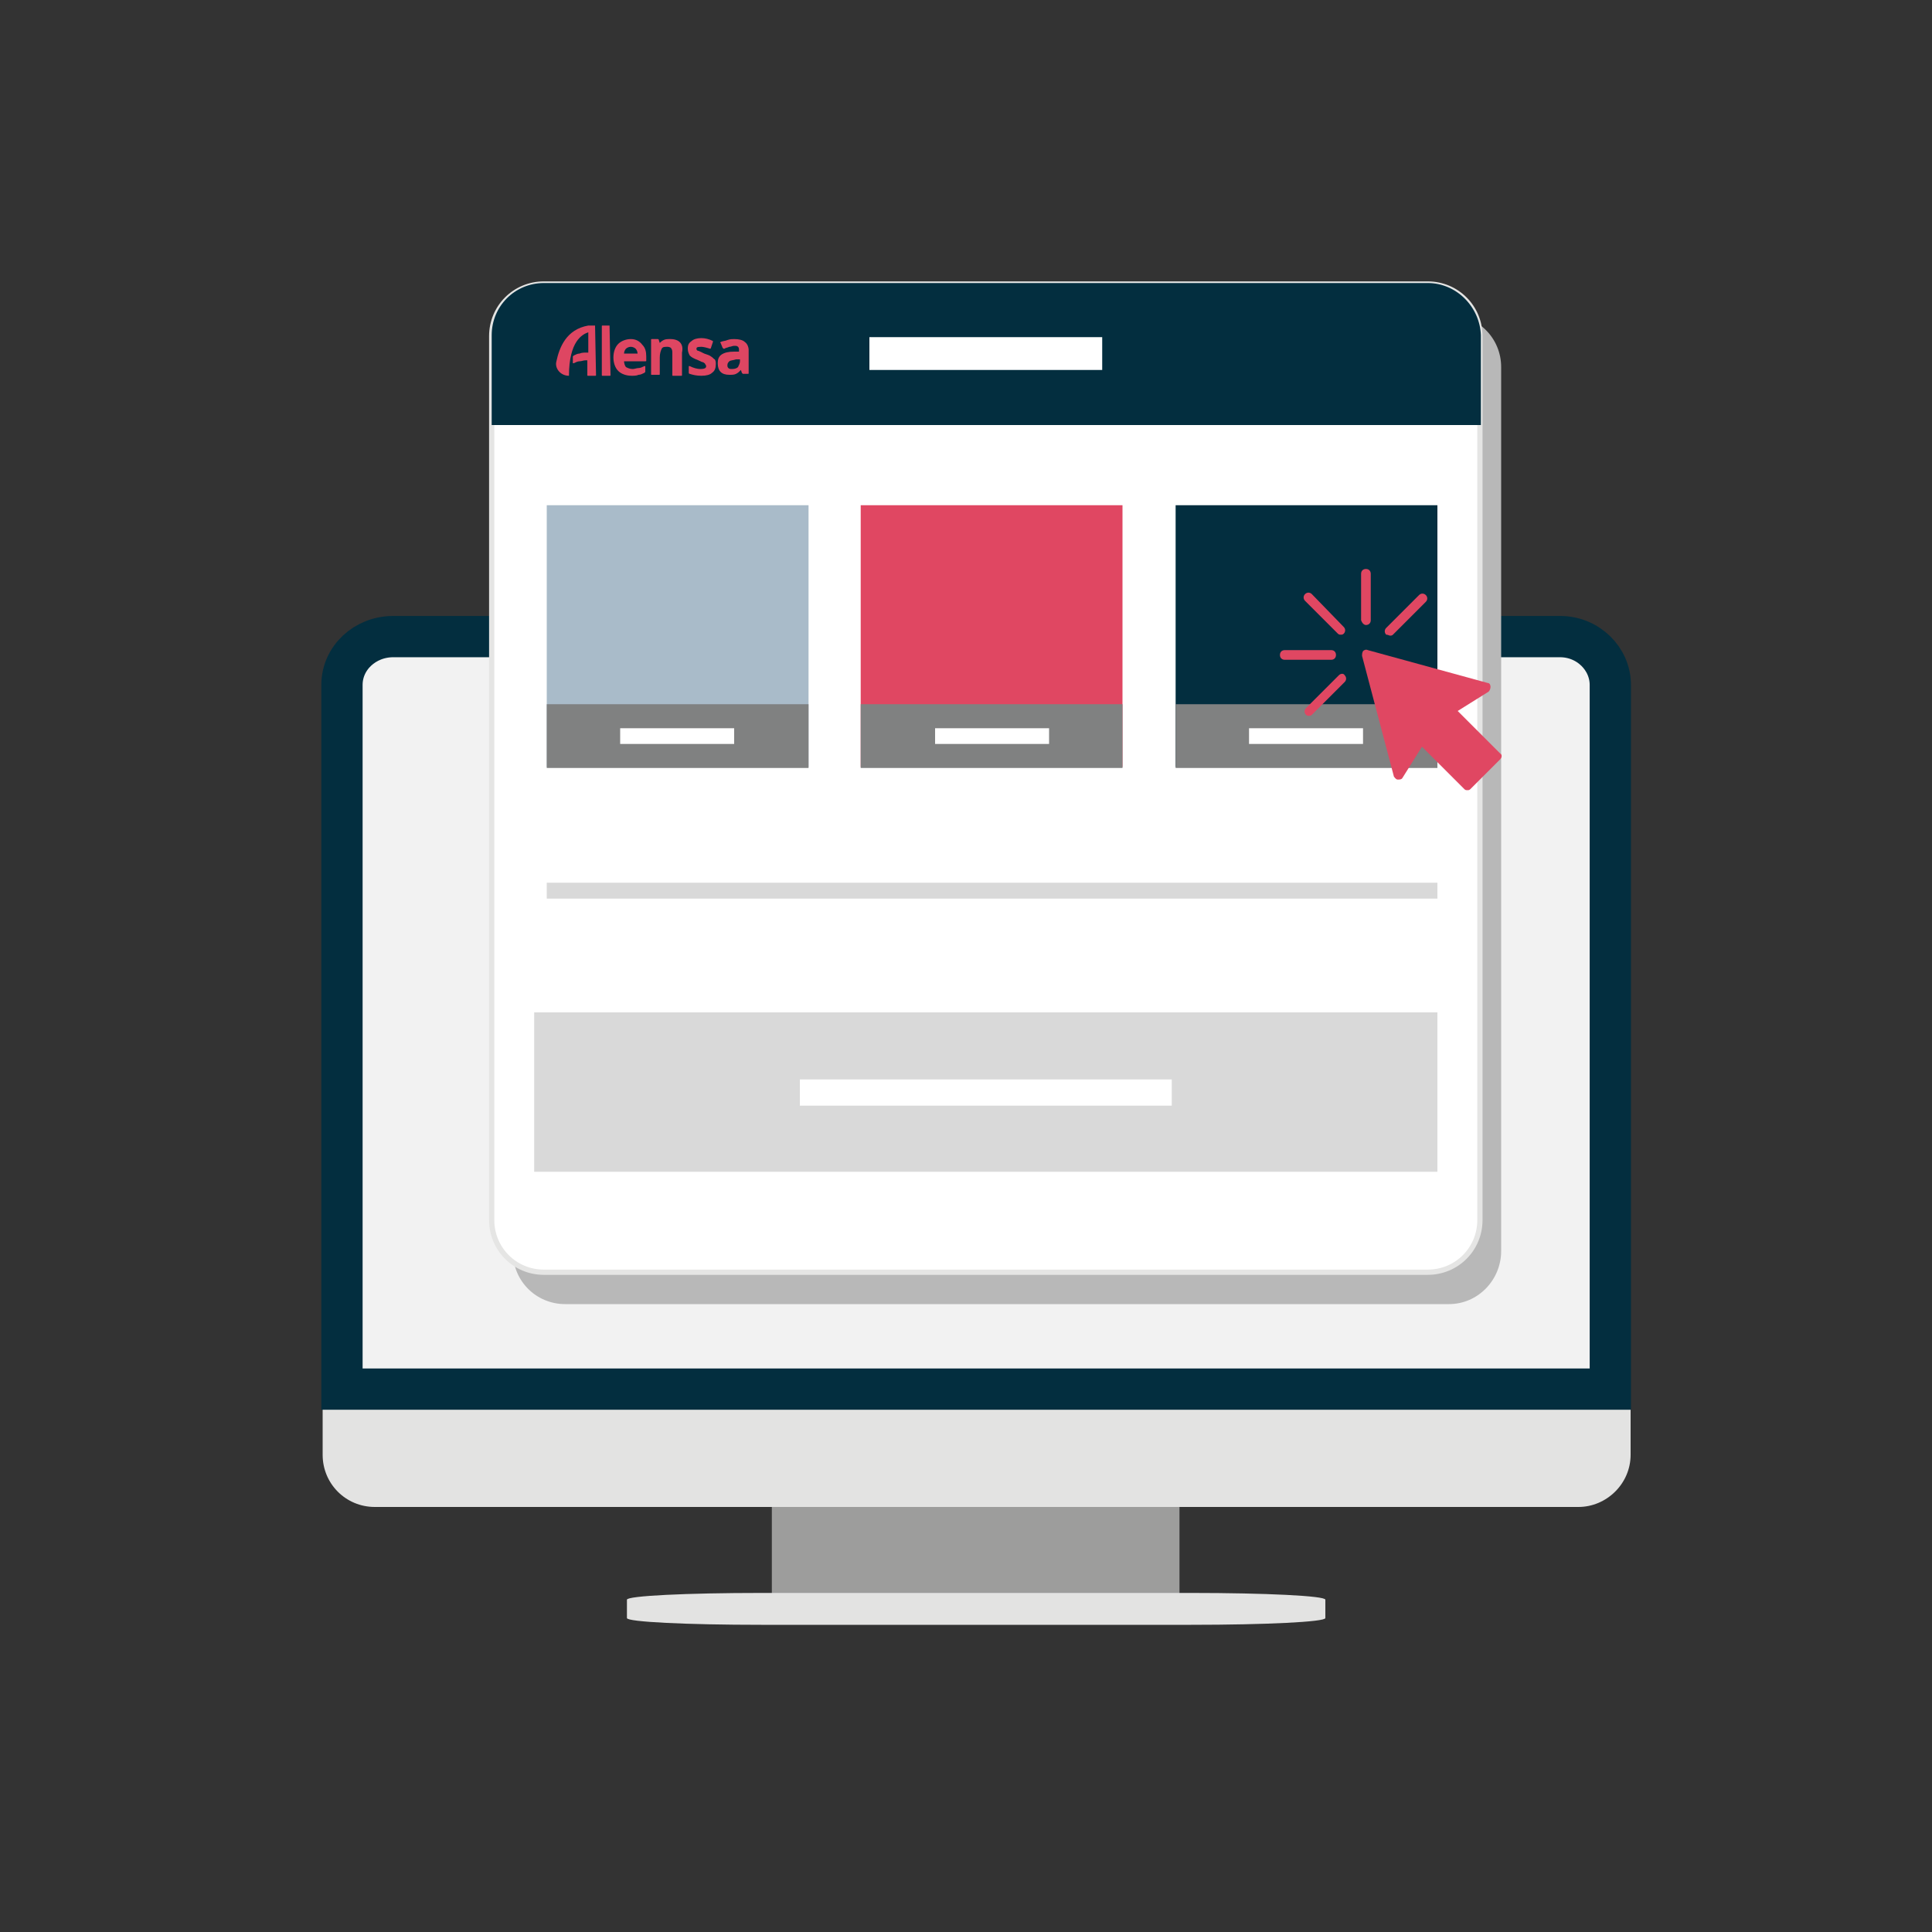 <?xml version="1.0" encoding="utf-8"?>
<!-- Generator: Adobe Illustrator 25.0.0, SVG Export Plug-In . SVG Version: 6.00 Build 0)  -->
<svg version="1.1" id="Vrstva_1" xmlns="http://www.w3.org/2000/svg" xmlns:xlink="http://www.w3.org/1999/xlink" x="0px" y="0px"
	 viewBox="0 0 200 200" style="enable-background:new 0 0 200 200;" xml:space="preserve">
<rect x="0" y="0" width="200" height="200" fill="#333333" stroke="none"/>
<style type="text/css">
	.st0{fill:#9D9D9C;}
	.st1{fill:#E3E3E2;}
	.st2{fill:#F2F2F2;stroke:#032E3F;stroke-width:4.274;}
	.st3{fill:#B8B8B8;}
	.st4{fill:#FFFFFF;stroke:#E5E5E4;stroke-width:0.542;}
	.st5{fill:#032E3F;}
	.st6{fill:none;stroke:#FFFFFF;stroke-width:3.397;}
	.st7{fill:#A9BBC9;}
	.st8{fill:#E04762;}
	.st9{fill:#808181;}
	.st10{fill:none;stroke:#D9D9D9;stroke-width:1.647;}
	.st11{fill:#D9D9D9;}
	.st12{fill:none;stroke:#FFFFFF;stroke-width:2.712;}
	.st13{fill:none;stroke:#FFFFFF;stroke-width:1.627;}
	.st14{fill:#DE4662;}
</style>
<g>
	<path class="st0" d="M79.9,165.6v-22.3c0-4.5,3.6-8.1,8.1-8.1h26c4.5,0,8.1,3.7,8.1,8.1v22.3H79.9z"/>
	<path class="st1" d="M137.2,167.5c0,0.4-6.2,0.7-13.9,0.7H78.8c-7.7,0-13.9-0.3-13.9-0.7v-1.9c0-0.4,6.2-0.7,13.9-0.7h44.5
		c7.7,0,13.9,0.3,13.9,0.7V167.5z"/>
	<path class="st1" d="M163.4,156H38.8c-3,0-5.4-2.4-5.4-5.4V71.3c0-3,2.4-5.4,5.4-5.4h124.6c3,0,5.4,2.4,5.4,5.4v79.3
		C168.8,153.6,166.3,156,163.4,156z"/>
	<path class="st2" d="M161.5,65.9H40.7c-2.9,0-5.3,2.2-5.3,5v72.9h131.3V70.9C166.7,68.2,164.4,65.9,161.5,65.9z"/>
	<path class="st3" d="M150,135H58.5c-3,0-5.4-2.4-5.4-5.4V38c0-3,2.4-5.4,5.4-5.4H150c3,0,5.4,2.4,5.4,5.4v91.5
		C155.4,132.5,153,135,150,135z"/>
	<path class="st4" d="M147.8,131.7H56.3c-3,0-5.4-2.4-5.4-5.4V34.8c0-3,2.4-5.4,5.4-5.4h91.5c3,0,5.4,2.4,5.4,5.4v91.5
		C153.2,129.3,150.8,131.7,147.8,131.7z"/>
	<path class="st5" d="M147.8,29.3H56.3c-3,0-5.4,2.4-5.4,5.4V44h102.4v-9.3C153.2,31.8,150.8,29.3,147.8,29.3z"/>
	<path class="st6" d="M90,36.6h24.1H90z"/>
	<rect x="56.6" y="52.3" class="st7" width="27.1" height="27.1"/>
	<rect x="89.1" y="52.3" class="st8" width="27.1" height="27.1"/>
	<rect x="121.7" y="52.3" class="st5" width="27.1" height="27.1"/>
	<rect x="56.6" y="72.9" class="st9" width="27.1" height="6.6"/>
	<rect x="89.1" y="72.9" class="st9" width="27.1" height="6.6"/>
	<rect x="121.7" y="72.9" class="st9" width="27.1" height="6.6"/>
	<path class="st10" d="M56.6,92.2h92.2H56.6z"/>
	<rect x="55.3" y="104.8" class="st11" width="93.5" height="16.5"/>
	<path class="st12" d="M82.8,113.1h38.5H82.8z"/>
	<path class="st13" d="M64.2,76.2h11.8H64.2z"/>
	<path class="st13" d="M96.8,76.2h11.8H96.8z"/>
	<path class="st13" d="M129.3,76.2h11.8H129.3z"/>
	<g id="alensa_-_no_claim_1_">
		<g>
			<g>
				<g>
					<path class="st14" d="M63.1,33.7h-0.7c-0.1,0-0.1,0-0.1,0.1v5c0,0.1,0,0.1,0.1,0.1h0.7c0.1,0,0.1,0,0.1-0.1L63.1,33.7
						C63.1,33.8,63.1,33.7,63.1,33.7z"/>
					<path class="st14" d="M65.3,35.1c-0.5,0-1,0.2-1.3,0.5c-0.3,0.3-0.5,0.8-0.5,1.4c0,0.6,0.2,1.1,0.5,1.4
						c0.3,0.3,0.8,0.5,1.4,0.5c0.2,0,0.5,0,0.7-0.1c0.2,0,0.4-0.1,0.6-0.2c0,0,0.1-0.1,0.1-0.1V38c0,0,0-0.1,0-0.1c0,0-0.1,0-0.1,0
						c-0.2,0.1-0.4,0.2-0.6,0.2c-0.2,0-0.4,0.1-0.6,0.1c-0.3,0-0.5-0.1-0.7-0.2c-0.1-0.1-0.2-0.4-0.2-0.6h2.2c0.1,0,0.1,0,0.1-0.1
						v-0.4c0-0.5-0.1-0.9-0.4-1.2C66.2,35.3,65.8,35.1,65.3,35.1z M64.6,36.6c0-0.2,0.1-0.4,0.2-0.5c0.1-0.1,0.3-0.2,0.5-0.2
						c0.2,0,0.4,0.1,0.5,0.2c0.1,0.1,0.2,0.3,0.2,0.5H64.6z"/>
					<path class="st14" d="M69.4,35.1c-0.3,0-0.5,0-0.7,0.1c-0.2,0.1-0.3,0.2-0.4,0.3l-0.1-0.3c0,0,0-0.1-0.1-0.1h-0.6
						c-0.1,0-0.1,0-0.1,0.1v3.5c0,0.1,0,0.1,0.1,0.1h0.7c0.1,0,0.1,0,0.1-0.1V37c0-0.4,0.1-0.7,0.2-0.9c0.1-0.2,0.3-0.2,0.6-0.2
						c0.2,0,0.4,0.1,0.4,0.2c0.1,0.1,0.1,0.3,0.1,0.5v2.2c0,0.1,0,0.1,0.1,0.1h0.8c0.1,0,0.1,0,0.1-0.1v-2.3
						C70.8,35.6,70.3,35.1,69.4,35.1z"/>
					<path class="st14" d="M73.6,36.9c-0.1-0.1-0.4-0.2-0.7-0.3c-0.4-0.2-0.6-0.3-0.7-0.3c-0.1-0.1-0.1-0.1-0.1-0.2
						c0-0.1,0-0.2,0.5-0.2c0.2,0,0.6,0.1,0.9,0.2c0,0,0.1,0,0.1-0.1l0.2-0.6c0,0,0-0.1,0-0.1c-0.4-0.2-0.8-0.3-1.2-0.3
						c-0.4,0-0.8,0.1-1,0.3c-0.3,0.2-0.4,0.4-0.4,0.8c0,0.3,0.1,0.5,0.2,0.7c0.2,0.2,0.4,0.3,0.9,0.5c0.2,0.1,0.4,0.2,0.5,0.2
						c0.1,0.1,0.2,0.1,0.2,0.2c0,0,0.1,0.1,0.1,0.2c0,0.1,0,0.3-0.6,0.3c-0.3,0-0.7-0.1-1.1-0.3c0,0-0.1,0-0.1,0c0,0,0,0,0,0.1v0.6
						c0,0,0,0.1,0.1,0.1c0.3,0.1,0.7,0.2,1.2,0.2c0.5,0,0.9-0.1,1.1-0.3c0.3-0.2,0.4-0.5,0.4-0.9c0-0.2,0-0.3-0.1-0.5
						C73.9,37.2,73.8,37,73.6,36.9z"/>
					<path class="st14" d="M77.1,35.4c-0.2-0.2-0.6-0.3-1.1-0.3c-0.2,0-0.4,0-0.7,0.1c-0.2,0.1-0.5,0.1-0.7,0.2c0,0-0.1,0.1,0,0.1
						l0.2,0.5c0,0,0,0,0.1,0.1c0,0,0.1,0,0.1,0c0.1-0.1,0.3-0.1,0.5-0.2c0.2,0,0.3-0.1,0.5-0.1c0.2,0,0.3,0,0.4,0.1
						c0.1,0.1,0.1,0.2,0.1,0.4v0.1l-0.5,0c-0.6,0-1,0.1-1.3,0.3c-0.3,0.2-0.4,0.5-0.4,0.9c0,0.4,0.1,0.7,0.3,0.9
						c0.2,0.2,0.5,0.3,0.9,0.3c0.3,0,0.5,0,0.7-0.1c0.2-0.1,0.3-0.2,0.5-0.4l0.1,0.3c0,0,0.1,0.1,0.1,0.1h0.5c0.1,0,0.1,0,0.1-0.1
						v-2.4C77.5,36,77.4,35.6,77.1,35.4z M76.6,37.2v0.2c0,0.2-0.1,0.4-0.2,0.6c-0.1,0.1-0.3,0.2-0.6,0.2c-0.2,0-0.3,0-0.4-0.1
						c-0.1-0.1-0.1-0.2-0.1-0.3c0-0.2,0.1-0.3,0.2-0.4c0.1-0.1,0.4-0.1,0.7-0.2L76.6,37.2z"/>
				</g>
				<path class="st14" d="M61.6,33.7h-0.7c0,0,0,0,0,0l0,0c-2.3,0.4-3,2.3-3.3,3.7c-0.2,0.7,0.4,1.5,1.3,1.5c0,0,0,0,0,0
					c0-3.6,1.4-4.3,2-4.5v2.1c-0.1,0-0.1,0-0.2,0c-0.2,0-0.5,0-0.7,0.1c-0.2,0-0.4,0.1-0.6,0.2c0,0-0.1,0.1-0.1,0.1v0.6
					c0,0,0,0.1,0,0.1c0,0,0.1,0,0.1,0c0.2-0.1,0.4-0.2,0.6-0.2c0.2,0,0.4-0.1,0.6-0.1c0.1,0,0.1,0,0.2,0v1.5c0,0.1,0,0.1,0.1,0.1
					h0.7c0.1,0,0.1,0,0.1-0.1L61.6,33.7C61.7,33.8,61.6,33.7,61.6,33.7z"/>
			</g>
		</g>
	</g>
	<g>
		<path class="st8" d="M141.4,64.7c0.3,0,0.5-0.2,0.5-0.5v-4.8c0-0.3-0.2-0.5-0.5-0.5s-0.5,0.2-0.5,0.5v4.8
			C141,64.5,141.2,64.7,141.4,64.7z"/>
		<path class="st8" d="M138.3,67.8c0-0.3-0.2-0.5-0.5-0.5H133c-0.3,0-0.5,0.2-0.5,0.5s0.2,0.5,0.5,0.5h4.8
			C138.1,68.3,138.3,68.1,138.3,67.8z"/>
		<path class="st8" d="M143.9,65.8c0.1,0,0.2,0,0.3-0.1l3.4-3.4c0.2-0.2,0.2-0.5,0-0.7c-0.2-0.2-0.5-0.2-0.7,0l-3.4,3.4
			c-0.2,0.2-0.2,0.5,0,0.7C143.7,65.7,143.8,65.8,143.9,65.8z"/>
		<path class="st8" d="M135.8,61.5c-0.2-0.2-0.5-0.2-0.7,0c-0.2,0.2-0.2,0.5,0,0.7l3.4,3.4c0.1,0.1,0.2,0.1,0.3,0.1s0.2,0,0.3-0.1
			c0.2-0.2,0.2-0.5,0-0.7L135.8,61.5z"/>
		<path class="st8" d="M138.6,69.9l-3.4,3.4c-0.2,0.2-0.2,0.5,0,0.7c0.1,0.1,0.2,0.1,0.3,0.1c0.1,0,0.2,0,0.3-0.1l3.4-3.4
			c0.2-0.2,0.2-0.5,0-0.7C139.1,69.7,138.8,69.7,138.6,69.9z"/>
		<path class="st8" d="M155.3,78.6l-3.1,3.1c-0.1,0.1-0.2,0.1-0.3,0.1c-0.1,0-0.2,0-0.3-0.1l-4.4-4.4l-2,3.2
			c-0.1,0.2-0.3,0.2-0.5,0.2c-0.2,0-0.3-0.2-0.4-0.3L141,67.9c0-0.2,0-0.3,0.1-0.5c0.1-0.1,0.3-0.2,0.5-0.1l12.4,3.4
			c0.2,0,0.3,0.2,0.3,0.4c0,0.2-0.1,0.4-0.2,0.5l-3.2,2l4.4,4.4C155.5,78.1,155.5,78.4,155.3,78.6z"/>
	</g>
</g>
</svg>
